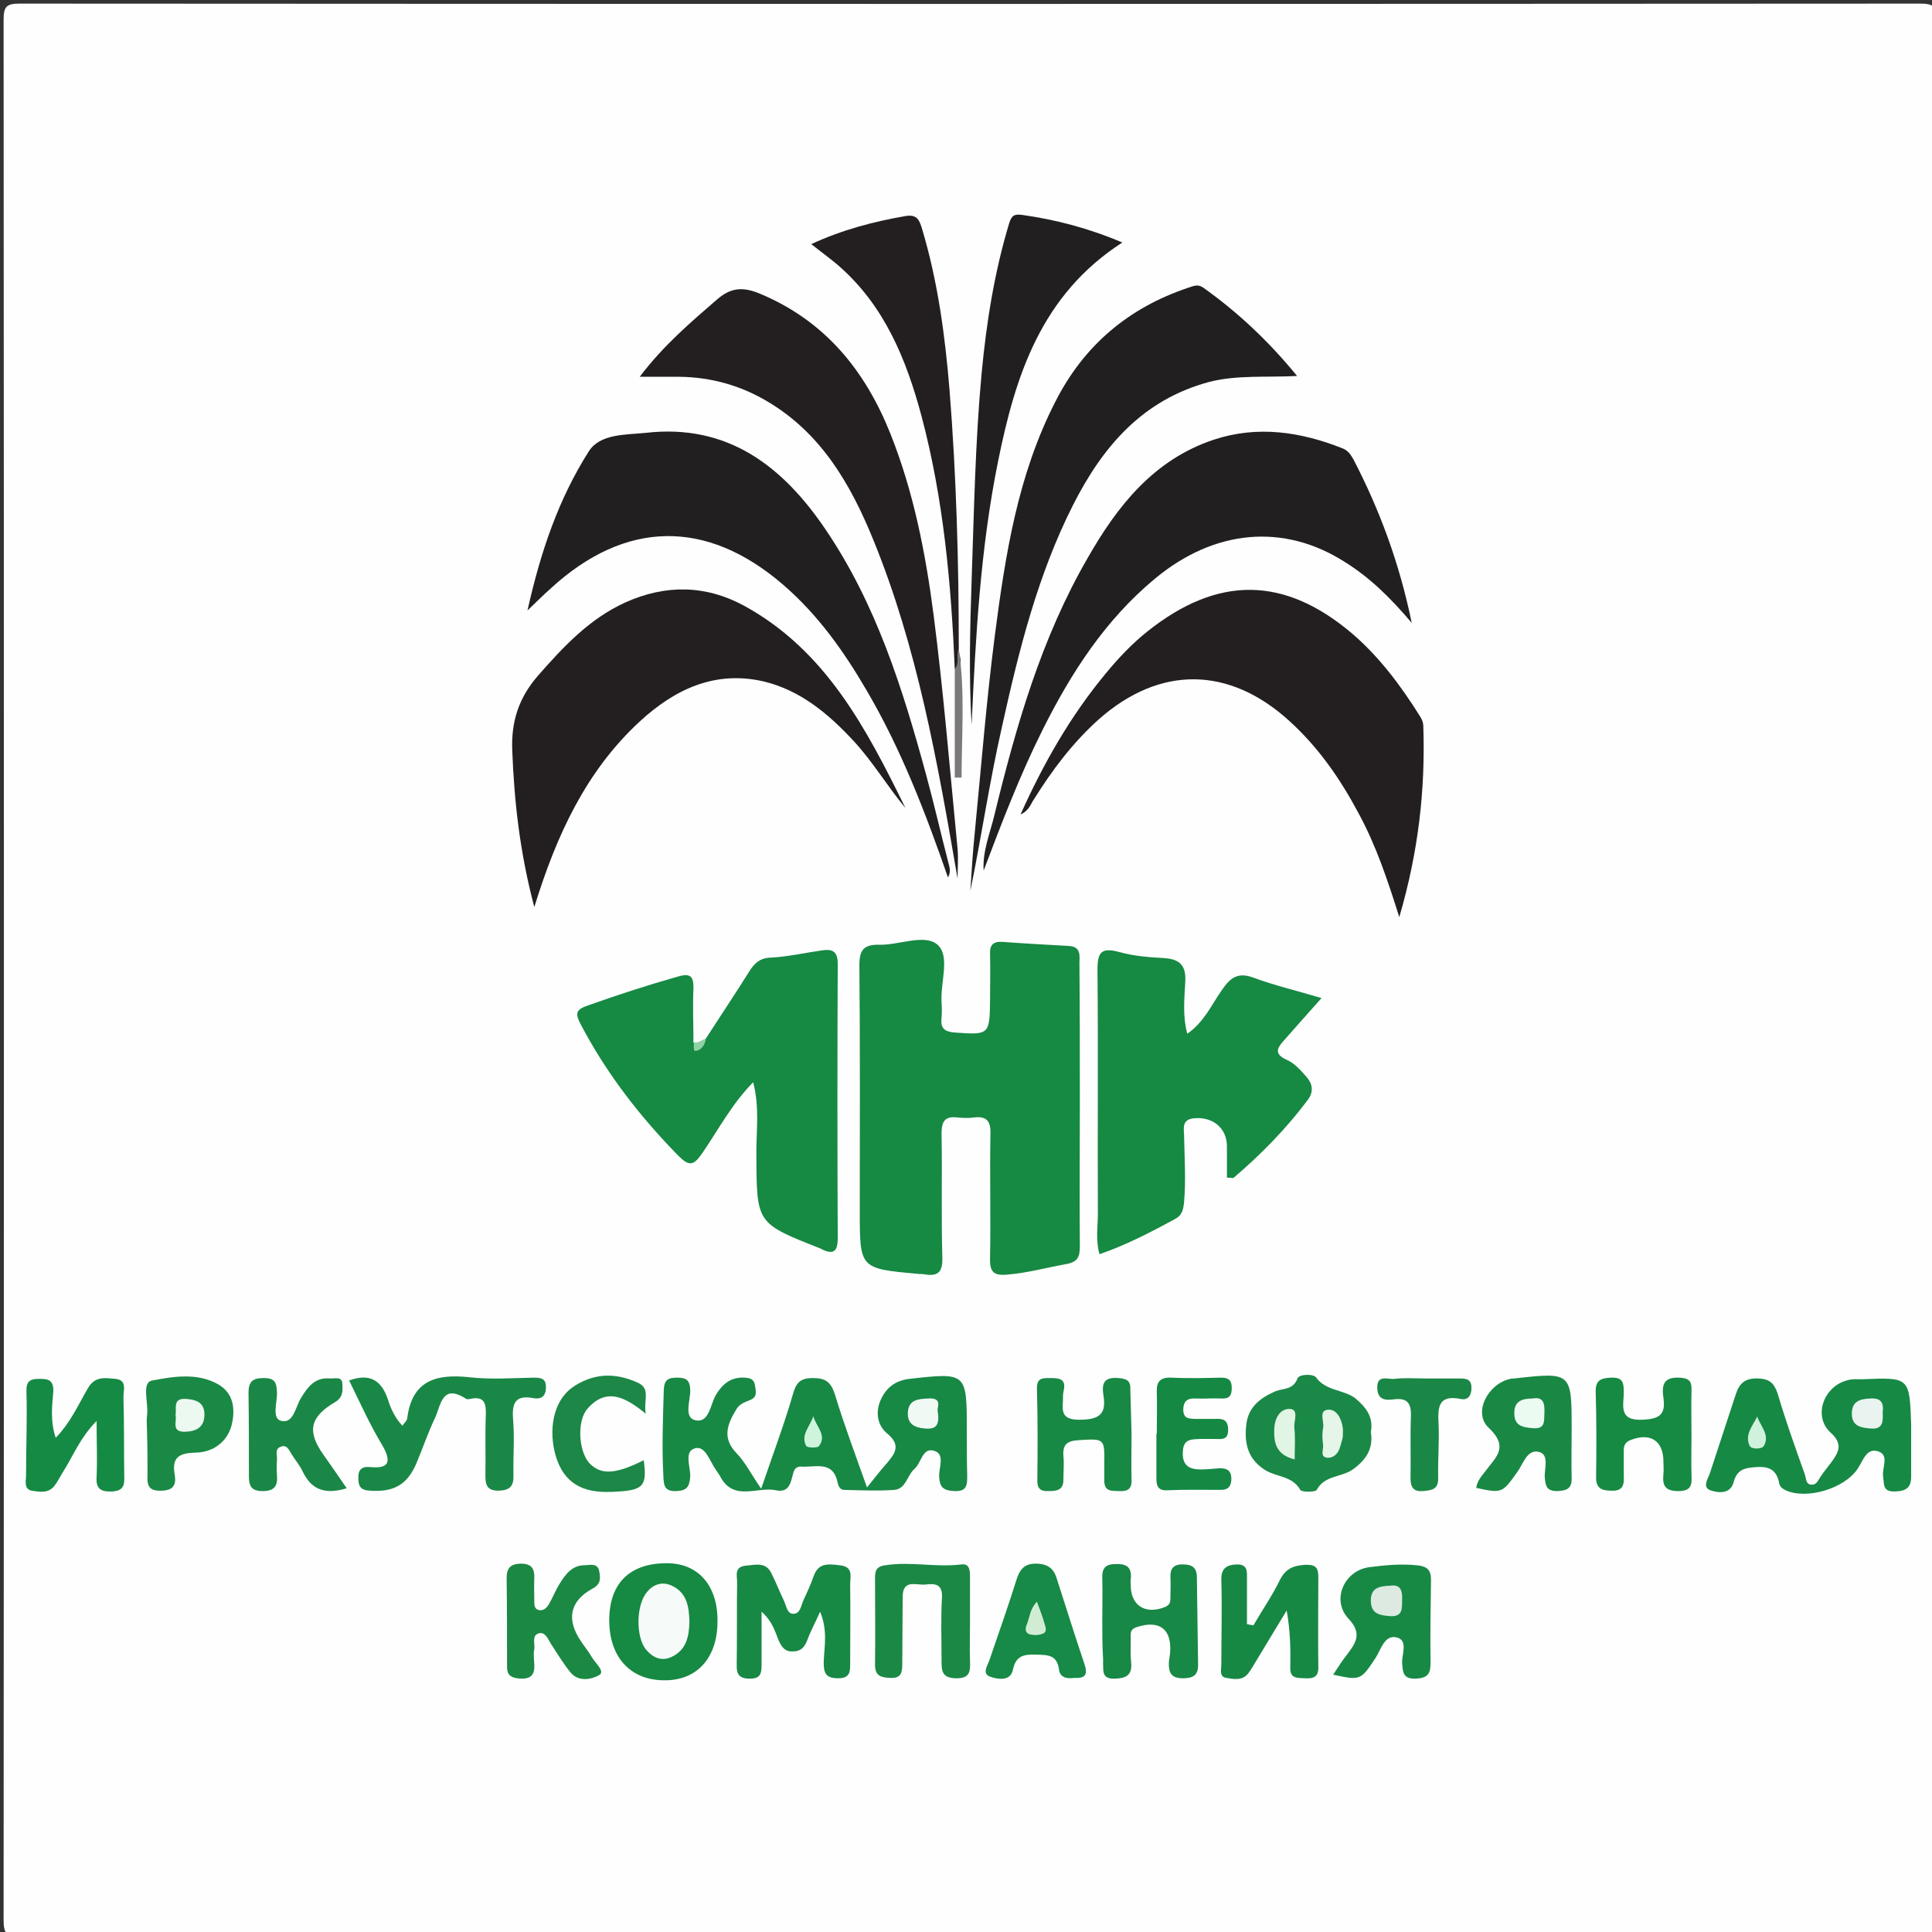 <?xml version="1.0" encoding="utf-8"?>
<!-- Generator: Adobe Illustrator 20.1.0, SVG Export Plug-In . SVG Version: 6.00 Build 0)  -->
<svg version="1.1" id="Слой_1" xmlns="http://www.w3.org/2000/svg" xmlns:xlink="http://www.w3.org/1999/xlink" x="0px" y="0px"
	 viewBox="0 0 482 482" style="enable-background:new 0 0 482 482;" xml:space="preserve">
<rect x="0" y="0" width="482" height="482" fill="#333333" stroke="none"/>
<style type="text/css">
	.st0{fill:#FEFEFE;}
	.st1{fill:#168943;}
	.st2{fill:#231F20;}
	.st3{fill:#221F20;}
	.st4{fill:#211F20;}
	.st5{fill:#188845;}
	.st6{fill:#168944;}
	.st7{fill:#198846;}
	.st8{fill:#1A8846;}
	.st9{fill:#158A44;}
	.st10{fill:#178844;}
	.st11{fill:#188945;}
	.st12{fill:#198844;}
	.st13{fill:#1B8945;}
	.st14{fill:#168A42;}
	.st15{fill:#1B8844;}
	.st16{fill:#178845;}
	.st17{fill:#1A8746;}
	.st18{fill:#168A46;}
	.st19{fill:#1A8945;}
	.st20{fill:#158944;}
	.st21{fill:#1C8747;}
	.st22{fill:#1B8746;}
	.st23{fill:#7B797A;}
	.st24{fill:#8FD2A5;}
	.st25{fill:#F1F9F5;}
	.st26{fill:#CFF4DC;}
	.st27{fill:#E9F3F0;}
	.st28{fill:#D0F1DB;}
	.st29{fill:#E5F5E8;}
	.st30{fill:#E0F5E4;}
	.st31{fill:#DCEAE2;}
	.st32{fill:#EBFBF1;}
	.st33{fill:#F6FAF9;}
	.st34{fill:#D2ECD4;}
	.st35{fill:#EDF8F1;}
</style>
<g>
	<g>
		<path class="st0" d="M242,483c-79,0-158,0-237,0.1c-3.4,0-4.1-0.7-4.1-4.1C1,321,1,163,0.9,5c0-3.4,0.7-4.1,4.1-4.1
			C163,1,321,1,479,0.9c3.4,0,4.1,0.7,4.1,4.1c-0.1,158-0.1,316,0,474c0,3.4-0.7,4.1-4.1,4.1C400,483,321,483,242,483z"/>
		<path class="st1" d="M269.4,275.9c0,11.7-0.1,23.3,0,35c0,2.7-0.5,4-3.6,4.5c-4.9,0.9-9.6,2.2-14.6,2.6c-3.3,0.3-4.3-0.7-4.2-4.1
			c0.2-10.3-0.1-20.6,0.1-31c0.1-3.3-1-4.5-4.2-4.1c-1.3,0.2-2.7,0.1-4,0c-3.1-0.4-4,0.9-4,4c0.2,10.3-0.1,20.6,0.2,31
			c0.1,3.7-1.2,4.7-4.6,4.1c-0.5-0.1-1,0-1.5-0.1c-14.5-1.3-14.5-1.3-14.5-15.6c0-20.5,0.1-41-0.1-61.4c0-3.8,1.1-5.2,5-5.1
			c5,0.1,11.3-2.8,14.5,0c3.2,2.8,0.7,9.4,1,14.3c0.1,1.3,0.1,2.7,0,4c-0.3,2.6,0.8,3.4,3.3,3.6c8.6,0.6,8.7,0.6,8.8-8.1
			c0-3.8,0.1-7.7,0-11.5c-0.1-2.4,0.9-3.2,3.3-3c5.5,0.4,11,0.7,16.4,1c3.1,0.2,2.6,2.5,2.6,4.4
			C269.4,252.3,269.4,264.1,269.4,275.9C269.4,275.9,269.4,275.9,269.4,275.9z"/>
		<path class="st1" d="M176.1,259.1c3.6-5.6,7.3-11.1,10.8-16.7c1.3-2.1,2.7-3.4,5.4-3.5c4.3-0.2,8.5-1.2,12.8-1.8
			c2.6-0.4,3.9,0.3,3.9,3.3c-0.1,22.8-0.1,45.6,0,68.5c0,3.4-1.1,4.2-4.1,2.7c-0.1-0.1-0.3-0.2-0.4-0.2c-15.8-6.2-15.7-6.2-15.8-23
			c-0.1-5.9,0.9-11.9-0.8-18.4c-5.4,5.5-8.7,11.9-12.7,17.7c-2.2,3.2-3.3,3.3-6,0.6c-9.6-9.8-17.9-20.5-24.3-32.7
			c-1.4-2.7-1.4-3.7,1.9-4.8c7.3-2.6,14.7-5,22.1-7.1c3-0.9,4.2-0.5,4.1,2.9c-0.2,4.5,0,9,0,13.5
			C174.7,261.8,175.2,259.8,176.1,259.1z"/>
		<path class="st1" d="M306.1,293.8c0-2.7,0-5.1,0-7.6c0.1-4.7-3.5-7.7-8.3-7.2c-2.8,0.3-2.5,2.2-2.4,4c0.1,5.7,0.5,11.3,0,17
			c-0.2,1.8-0.5,3.2-2.2,4.1c-6.1,3.3-12.2,6.5-18.9,8.8c-1-3.5-0.4-6.9-0.4-10.2c-0.1-20.3,0.1-40.6-0.1-60.9
			c0-4.5,1.2-5.4,5.4-4.3c3.5,1,7.2,1.3,10.8,1.5c3.9,0.2,6,1.4,5.7,6c-0.2,4.1-0.7,8.3,0.5,12.9c4.1-2.8,6-7.1,8.5-10.7
			c2.1-3.1,3.9-4.8,8-3.3c5.4,2,11,3.3,17,5.1c-3.4,3.8-6.4,7.2-9.4,10.6c-1.6,1.8-2.6,3.3,0.7,4.8c1.9,0.8,3.5,2.6,4.9,4.2
			c1.5,1.7,2,3.7,0.3,5.9c-5.4,7.2-11.7,13.6-18.5,19.4C307.2,293.9,306.6,293.8,306.1,293.8z"/>
		<path class="st2" d="M254.6,203.2c5.8-12.9,12.5-24.6,21.2-35.1c3.2-3.9,6.6-7.5,10.5-10.6c17.6-14,34.2-13.8,51.2,0.7
			c6.7,5.8,12,12.9,16.7,20.4c0.6,0.9,0.9,1.7,0.9,2.8c0.5,15.6-1.2,31-6,47.4c-3-9.5-5.8-17.8-10-25.6
			c-4.6-8.7-10.1-16.7-17.5-23.4c-15-13.6-32.2-13.8-47.4-0.4c-6.5,5.8-11.7,12.7-16.3,20.1C257.1,200.6,256.8,202.2,254.6,203.2z"
			/>
		<path class="st3" d="M352.2,155.4c-5.5-6.5-10.6-11.4-16.7-15.2c-15.2-9.7-32.5-8.2-47.4,4.2c-12.4,10.3-20.9,23.5-28,37.7
			c-5.7,11.4-10.2,23.2-14.7,35.1c-0.3-4.9,1.6-9.3,2.7-13.9c5.4-22.2,11.7-44.1,23.2-64c7.4-13,16.5-24.6,31.5-29.6
			c10.9-3.6,21.6-2,32,2.1c1.4,0.5,2.1,1.5,2.8,2.7C344.1,127,349.1,140.3,352.2,155.4z"/>
		<path class="st3" d="M236.5,218.9c-5.6-16.1-11.6-31.8-20.2-46.5c-5.7-9.8-12.2-19-20.9-26.5c-19.1-16.5-39.4-16.2-58,0.9
			c-1.7,1.5-3.3,3.1-5.8,5.5c3.3-14.8,7.8-27.9,15.3-39.7c2.8-4.4,9.1-4.1,14.1-4.6c20.6-2.4,34.4,8.4,45.1,24.3
			c12.5,18.5,19.1,39.5,24.9,60.8c2,7.3,3.7,14.8,5.6,22.1C236.9,216.4,237.3,217.5,236.5,218.9z"/>
		<path class="st2" d="M133.3,226.3c-3.6-13.6-5-26.2-5.5-39c-0.3-7.3,1.6-13.1,6.3-18.6c6.4-7.3,12.9-14.3,21.9-18.4
			c10-4.5,20-4.4,29.6,0.8c20.5,11.2,30.6,30.8,40.3,50.5c-4.5-5.4-8.1-11.5-12.9-16.7c-6.3-6.8-13.3-12.7-22.5-14.9
			c-12.2-2.8-22.2,2-30.9,10C146.3,192.3,138.9,208.1,133.3,226.3z"/>
		<path class="st4" d="M323.6,93.8c-7.9,0.4-15-0.3-22,1.5c-16.6,4.5-26.5,16.1-33.9,30.7c-8.8,17.4-13.5,36.2-17.7,55.2
			c-3.1,13.6-5.1,27.3-7.9,41c0.3-4.9,0.6-9.8,1.1-14.6c1.6-16.4,2.9-32.8,5-49.1c2.6-20,5.7-40,15.1-58.3
			c7.1-14,18.2-23.4,33.1-28.4c1.3-0.4,2.3-1,3.7-0.1C308.7,77.8,316.4,85,323.6,93.8z"/>
		<path class="st2" d="M238.9,219.2c-5-29-10-57.6-21.1-84.7c-5.6-13.7-12.9-26.3-26.1-34.2c-6.8-4.1-14.2-6.2-22.2-6.3
			c-3,0-5.9,0-9.9,0c5.9-7.8,12.6-13.5,19.3-19.3c3.7-3.2,6.8-3.1,11-1.3c16,6.8,25.9,19,32.2,34.7c5.8,14.5,8.8,29.8,10.8,45.2
			c2.5,19.4,4.1,39,6,58.5C239.1,214.3,238.9,216.8,238.9,219.2z"/>
		<path class="st5" d="M189.9,371.4c2.9-8.5,5.7-15.9,7.9-23.5c0.8-2.9,1.8-4.1,5-4.1c3.2,0,4.5,1,5.5,4.1c2.3,7.6,5.1,15,8,23.2
			c1.9-2.4,3.4-4.3,5-6.1c2.1-2.5,3.5-4.5,0-7.4c-2.3-1.9-3-5.1-1.6-8.3c1.4-3.2,3.8-4.9,7.2-5.3c14.3-1.6,14.3-1.6,14.3,12.8
			c0,3.8,0,7.7,0.1,11.5c0,2.2-0.1,3.8-3.1,3.7c-2.8-0.1-3.8-0.9-3.9-3.7c-0.1-2.1,1.5-5.4-1.1-6.3c-3.1-1.1-3.3,3-5.1,4.5
			c-1.8,1.6-2.1,5-5,5.2c-4.1,0.3-8.3,0.1-12.5,0c-0.9,0-1.4-0.8-1.6-1.7c-1.1-5.7-5.5-3.9-9-4.1c-1.1-0.1-1.8,0.4-2.1,1.6
			c-0.6,2.2-0.9,5-4.3,4.3c-4.7-1-10.5,2.9-13.9-3.4c-0.3-0.6-0.7-1.1-1.1-1.7c-1.5-2.1-2.6-6-5.1-5.4c-3,0.7-1.2,4.6-1.3,7.1
			c-0.2,2.5-0.8,3.5-3.5,3.6c-3,0.1-3.1-1.5-3.2-3.7c-0.4-7.2-0.1-14.3,0.1-21.5c0.1-2.5,1-3.1,3.3-3.1c2.2,0,3.2,0.5,3.3,3
			c0.1,2.6-1.7,6.9,1.2,7.6c3.5,0.9,3.8-3.9,5.2-6.3c1.7-2.8,3.8-4.5,7.2-4.3c1.6,0.1,2.4,0.5,2.6,2.2c0.2,1.4,0.5,2.6-1.1,3.3
			c-1.3,0.6-2.7,0.9-3.6,2.4c-2.3,3.8-3.6,7.2,0.1,11C186,364.9,187.4,367.8,189.9,371.4z"/>
		<path class="st4" d="M280,60.5c-20.3,13.1-26.7,33.3-31,54.6c-4.4,21.7-5.6,43.7-6.6,65.7c-0.7-12-0.4-23.9,0-35.9
			c0.6-17.3,0.9-34.6,2.5-51.8c1.2-12.7,3.2-25.3,6.9-37.5c0.6-1.9,1.3-2.2,3.1-2C263.4,54.8,271.5,56.9,280,60.5z"/>
		<path class="st2" d="M238.2,166.9c-0.9-21.3-2.8-42.4-8.3-63.1c-3.8-14.2-9.3-27.7-20.9-37.7c-2-1.7-4.1-3.2-6.6-5.2
			c7.8-3.6,15.5-5.6,23.5-7c3-0.5,3.5,1.1,4.2,3.4c3.9,13.1,5.7,26.6,6.8,40.1c1.7,21.4,2.3,42.9,2.3,64.4
			C239,163.6,240.9,165.7,238.2,166.9z"/>
		<path class="st6" d="M476.8,355.4c0,4.3,0,8.6,0,13c0,2.7-1.2,3.6-4,3.7c-3.2,0.1-2.7-1.8-3-3.8c-0.3-2.1,1.6-5.3-1.2-6.2
			c-3-1-3.8,2.4-5.2,4.4c-3.3,4.9-12.7,7.7-17.9,5.3c-0.8-0.4-1.4-0.8-1.6-1.7c-0.6-3.1-2.2-4.3-5.5-4.1c-2.9,0.2-5,0.4-5.9,3.8
			c-0.8,3-3.8,2.7-5.8,2c-2.1-0.8-0.6-2.8-0.1-4.3c2.2-6.6,4.3-13.2,6.5-19.8c0.9-2.7,2.4-3.9,5.5-3.8c2.8,0.1,4,1.1,4.9,3.8
			c2,6.8,4.4,13.5,6.8,20.2c0.3,0.9,0.2,2.6,1.8,2.5c1.1,0,1.5-1.1,2.1-2c0.8-1.2,1.8-2.4,2.7-3.6c1.8-2.5,3-4.5-0.2-7.4
			c-4.5-4.1-1.7-11.7,4.4-13.1c1.1-0.3,2.3-0.2,3.5-0.2C476.4,343.6,476.4,343.6,476.8,355.4z"/>
		<path class="st7" d="M87.1,344.4c5.2-1.9,8.1,0,9.7,4.8c0.7,2.3,1.8,4.6,3.6,6.5c0.5-0.8,1.2-1.3,1.2-1.9
			c1.2-9.4,7.2-11.1,15.5-10.2c5.3,0.6,10.7,0.2,16,0.1c1.8,0,3.2,0.1,3.1,2.6c-0.1,2.4-1.5,2.8-3.2,2.5c-4.4-0.8-5.3,1.2-5,5.2
			c0.4,4.6,0,9.3,0.1,14c0.1,2.8-0.9,3.8-3.7,3.9c-2.8,0-3.3-1.3-3.3-3.7c0.1-5-0.1-10,0.1-15c0.1-2.9-0.2-5-3.9-4.2
			c-0.3,0.1-0.8,0.1-1,0c-6.1-4-6.3,1.7-7.8,4.8c-1.7,3.6-3,7.4-4.5,11c-2.3,5.6-5.7,7.5-11.7,7.1c-2.2-0.1-2.9-1-2.9-3
			c-0.1-2.1,0.7-3.1,2.9-2.9c5,0.5,5.3-1.5,3.1-5.4C92.3,355.5,89.9,350.1,87.1,344.4z"/>
		<path class="st8" d="M342,357.3c0.7,4.2-1.3,7-4.5,9.3c-2.8,2-7,1.4-9,5.1c-0.3,0.6-3.8,0.6-4.1,0c-2-3.5-5.9-3.2-8.7-4.9
			c-4.2-2.6-5.3-6.4-4.8-11.1c0.4-4.7,3.6-7,7.3-8.6c2-0.8,4.4-0.3,5.5-3.2c0.4-1.1,3.9-1.2,4.6-0.3c2.5,3.5,6.9,3,9.9,5.3
			C340.9,351.2,342.7,353.6,342,357.3z"/>
		<path class="st5" d="M204.6,402.1c-1.3,2.9-2.4,4.9-3.2,7.1c-0.7,1.8-1.6,2.8-3.6,2.8c-2.1,0.1-2.9-1.3-3.6-2.9
			c-0.9-2.2-1.5-4.6-4.2-7c0,5,0,9.1,0,13.2c0,2.1-0.2,3.5-2.9,3.5c-2.7,0-3.4-1.1-3.3-3.6c0.1-6.8,0-13.7,0.1-20.5
			c0-1.6-0.8-3.8,2.2-4.1c2.5-0.2,5-1,6.4,2c1.1,2.2,2,4.5,3.1,6.8c0.6,1.3,0.8,3.4,2.5,3.2c1.6-0.1,1.8-2.2,2.4-3.5
			c0.9-1.9,1.8-3.9,2.5-5.9c1.2-3.4,3.7-3,6.5-2.7c3.5,0.4,2.6,2.8,2.6,4.8c0.1,6.5,0,13,0,19.5c0,2.1,0.1,3.9-3,3.9
			c-3,0-3.6-1.2-3.6-3.9C205.6,410.9,206.6,406.9,204.6,402.1z"/>
		<path class="st9" d="M13.9,358.7c3.7-3.8,5.6-8.2,8-12.3c1.8-3.2,4.4-2.6,6.9-2.4c3.1,0.3,1.9,3,2,4.8c0.2,6.5,0.1,13,0.2,19.5
			c0.1,2.4-0.3,3.7-3.2,3.8c-2.9,0.1-3.9-0.9-3.7-3.7c0.2-4.2,0-8.5,0-13.9c-4.1,4.2-5.7,8.4-8,12.1c-0.9,1.4-1.6,2.9-2.6,4.2
			c-1.5,1.8-3.7,1.4-5.6,1.1c-2-0.4-1.4-2.4-1.4-3.8c0-7,0.3-14,0.1-20.9c-0.1-2.5,0.8-3.2,3.1-3.2c2.3,0,3.7,0.2,3.6,3.2
			C13,350.7,12.5,354.5,13.9,358.7z"/>
		<path class="st10" d="M312.7,405.5c2.2-3.8,4.7-7.4,6.6-11.3c1.4-2.8,3.3-3.6,6.2-3.8c2.4-0.1,3.4,0.4,3.4,2.9
			c0,7.5-0.1,15,0,22.5c0.1,2.7-1.3,3-3.4,2.9c-1.9-0.1-3.7,0.1-3.6-2.7c0.1-4.6,0-9.3-0.9-14.2c-2.4,4-4.8,7.9-7.2,11.9
			c-0.8,1.3-1.5,2.6-2.4,3.8c-1.5,1.9-3.7,1.4-5.5,1.1c-1.8-0.3-1.2-2.1-1.2-3.4c0-7,0.2-14,0-21c-0.1-2.9,1.3-3.8,3.8-3.9
			c2.9-0.1,2.6,1.9,2.6,3.7c0,3.7,0,7.5,0,11.2C311.7,405.3,312.2,405.4,312.7,405.5z"/>
		<path class="st11" d="M332.6,417.8c1.3-2,2.4-3.7,3.6-5.2c2.2-2.9,3.6-5.2,0.2-8.8c-4.3-4.6-1.1-11.9,5.1-12.8
			c3.9-0.5,7.8-0.9,11.9-0.5c3.3,0.3,3.7,1.7,3.6,4.4c-0.1,6.6-0.2,13.3-0.1,19.9c0,2.7-0.6,3.8-3.6,4c-3.2,0.1-3.3-1.4-3.5-3.9
			c-0.1-2.2,1.6-5.7-1.4-6.4c-3-0.7-3.9,3.1-5.2,5.1C339.5,419.2,339.4,419.3,332.6,417.8z"/>
		<path class="st12" d="M368.3,371.2c0.2-1.7,1.3-2.9,2.3-4.2c2.5-3.4,6-5.9,0.8-10.8c-4-3.7-0.2-11,5.4-12.2c0.3-0.1,0.7-0.1,1-0.1
			c14.3-1.6,14.3-1.6,14.3,12.7c0,4-0.1,8,0,12c0.1,2.7-1.1,3.3-3.6,3.4c-2.6,0-2.9-1.2-3.1-3.3c-0.2-2.3,1.3-5.9-1.6-6.5
			c-2.9-0.6-3.8,3.1-5.3,5.1C374.8,372.5,374.7,372.6,368.3,371.2z"/>
		<path class="st1" d="M179,404.8c-0.1,9-5.3,14.6-13.5,14.4c-8.5-0.1-13.7-6.1-13.5-15.5c0.2-9,5.4-13.8,14.6-13.7
			C174.4,390.1,179.2,395.8,179,404.8z"/>
		<path class="st13" d="M242,404.9c0,3.2-0.1,6.3,0,9.5c0.1,2.6,0,4.4-3.6,4.3c-3.6-0.1-3.5-2.1-3.5-4.6c0-5.2-0.2-10.3,0.1-15.5
			c0.2-3.3-1.6-3.6-4-3.3c-2.3,0.3-5.8-1.5-5.8,3.1c0,5.5-0.1,11-0.1,16.5c0,2.2-0.1,3.9-3.1,3.7c-2.4-0.1-3.7-0.6-3.7-3.3
			c0.1-7.2,0-14.3,0-21.5c0-1.8,0.2-3,2.6-3.3c6.3-1,12.6,0.6,18.9-0.2c2.1-0.3,2.2,1.5,2.2,3.1C242,397.2,242,401.1,242,404.9z"/>
		<path class="st14" d="M422,357.9c0,3.3-0.1,6.7,0,10c0.1,2.4,0.1,4.1-3.3,4.1c-3.4,0-4-1.5-3.7-4.3c0.1-1,0-2,0-3
			c0-5.3-3.3-7.4-8.3-5.4c-1.4,0.6-1.6,1.5-1.6,2.7c0,2,0,4,0,6c0.1,2.2,0,4-3,3.9c-2.6,0-4-0.6-3.9-3.6c0.1-7,0.1-14-0.1-21
			c-0.1-3,1.3-3.5,3.9-3.6c3-0.1,3.1,1.4,3.1,3.7c0,3.2-1.4,7.1,4.7,6.8c4.1-0.2,5.8-1.2,5.2-5.4c-0.4-2.8-0.3-5.3,3.9-5.1
			c2.4,0.1,3.2,0.8,3.1,3.1C421.9,350.6,422,354.3,422,357.9z"/>
		<path class="st15" d="M133.2,413.7c0.1,2.3,0.9,5.7-4.2,5c-1.9-0.3-2.5-1.1-2.5-2.9c0-7.3,0-14.6-0.1-22c0-2.5,0.8-3.6,3.5-3.7
			c2.7,0,3.5,1.2,3.4,3.7c-0.1,1.8,0,3.7,0,5.5c0,1-0.1,2.1,1.2,2.4c1.1,0.2,1.9-0.6,2.4-1.4c1-1.7,1.7-3.6,2.8-5.3
			c1.4-2.3,3.1-4.5,6.1-4.5c1.3,0,3.3-0.7,3.7,1.5c0.3,1.8,0.5,3.2-1.8,4.4c-5.6,3.1-6.4,7.7-2.8,13c0.9,1.4,2,2.7,2.8,4.1
			c0.9,1.5,3.3,3.5,1.8,4.4c-1.9,1.1-5.2,1.8-7.2-0.7c-1.8-2.2-3.2-4.6-4.8-7c-0.8-1.3-1.5-3.2-3.1-2.7c-1.8,0.5-0.9,2.6-1.1,4
			C133.1,412.1,133.2,412.6,133.2,413.7z"/>
		<path class="st16" d="M275,404.3c0-3.5,0.1-7,0-10.5c-0.1-2.5,0.7-3.6,3.4-3.6c2.9-0.1,4,1,3.7,3.8c-0.1,0.5,0,1,0,1.5
			c0,5.1,3.7,7.4,8.6,5.4c1.2-0.5,1.3-1.3,1.3-2.3c0-1.7,0.1-3.3,0-5c-0.1-2.3,0.8-3.4,3.2-3.3c2.2,0,3.4,0.8,3.4,3.2
			c0.1,7.3,0.2,14.6,0.3,21.9c0,2.5-1.2,3.3-3.8,3.3c-2.8,0-3.5-1.3-3.5-3.6c0-0.8,0.2-1.6,0.3-2.5c0.6-6.2-2.7-8.6-8.5-6.6
			c-1.6,0.6-1.3,1.7-1.3,2.8c0,2-0.1,4,0.1,6c0.3,3.2-1.3,3.9-4.1,4c-3.3,0.1-2.8-2-2.9-3.9c0-0.3,0-0.7,0-1
			C275,410.6,275,407.4,275,404.3C275,404.3,275,404.3,275,404.3z"/>
		<path class="st17" d="M86.5,371.3c-5.6,1.7-8.9,0.2-11-4.2c-0.7-1.5-1.8-2.8-2.7-4.2c-0.7-1.1-1.2-2.7-2.9-1.9
			c-1.4,0.6-0.7,2-0.8,3.1c-0.1,1.3-0.1,2.7,0,4c0.2,2.6-0.6,3.9-3.6,3.9c-2.7,0-3.4-1.2-3.4-3.6c0-7,0-14-0.1-20.9
			c0-2.8,1-3.7,3.8-3.7c2.8,0,3.2,1.1,3.3,3.6c0.1,2.5-1.4,6.5,1.1,7.1c3.1,0.7,3.5-3.6,5-5.9c1.6-2.6,3.4-5,7-4.7
			c1.2,0.1,3.1-0.6,3.2,1.2c0.1,1.6,0.3,3.5-1.8,4.7c-6.3,3.7-7,7.3-3,13C82.5,365.5,84.4,368.2,86.5,371.3z"/>
		<path class="st5" d="M282.3,357.7c0,3.8-0.1,7.7,0,11.5c0.1,2.2-0.9,2.9-3,2.8c-1.8-0.1-3.8,0.3-3.8-2.6c0-1.3,0-2.7,0-4
			c0.1-6.6,0.1-6.5-6.5-6.1c-2.8,0.2-3.9,1.1-3.7,3.9c0.2,2,0,4,0,6c0,2.6-1.7,2.8-3.7,2.8c-2.3,0.1-2.9-0.9-2.8-3
			c0.1-7.5,0.1-15-0.1-22.5c-0.1-2.9,1.6-2.7,3.5-2.7c2,0,3.8,0.2,3.2,3c-0.1,0.5-0.2,1-0.2,1.5c0.1,2.8-1.2,5.9,4,5.9
			c4.8,0,6.9-1.2,6.1-6c-0.5-3.1,0.1-4.7,3.8-4.4c2.1,0.2,3,0.7,2.9,2.9C282.1,350.3,282.2,354,282.3,357.7
			C282.2,357.7,282.2,357.7,282.3,357.7z"/>
		<path class="st18" d="M268,418.6c-1.8,0.3-3.6-0.1-3.8-2.1c-0.5-3.8-3-3.6-5.8-3.7c-3-0.1-5,0.3-5.7,3.8c-0.6,2.8-3.5,2.4-5.4,1.8
			c-2.4-0.7-1.1-2.5-0.5-4.1c2.3-6.7,4.7-13.5,6.8-20.2c0.8-2.5,1.9-4,4.8-4c2.7,0,4.4,1,5.2,3.6c2.3,7.1,4.5,14.2,6.9,21.3
			C271.4,417.6,271,418.8,268,418.6z"/>
		<path class="st19" d="M36.7,358c0-1.7-0.2-3.4,0-5c0.4-3-1.5-8.1,1.3-8.6c5.3-1,11.3-2,16.5,1c3.9,2.3,4.2,6.3,3.3,10.1
			c-1.1,4.3-4.7,6.8-8.9,6.9c-4.3,0.1-6.1,1.2-5.3,5.6c0.4,2.5-0.4,3.9-3.5,3.9c-3.3,0.1-3.4-1.7-3.3-4
			C36.8,364.7,36.8,361.3,36.7,358C36.8,358,36.8,358,36.7,358z"/>
		<path class="st20" d="M288.6,357.7c0-3.5,0.1-7,0-10.5c-0.1-2.5,0.9-3.6,3.5-3.5c4.1,0.2,8.3,0.1,12.5,0c1.9,0,2.7,0.6,2.7,2.6
			c0,2-0.7,2.7-2.6,2.6c-2.2-0.1-4.3,0.1-6.5,0c-2.1-0.1-3,0.8-3,2.9c0.1,2.3,1.6,2.1,3.1,2.2c1.5,0,3,0,4.5,0
			c1.9-0.1,3.6-0.1,3.6,2.7c0,2.7-1.7,2.3-3.4,2.3c-1.2,0-2.3,0-3.5,0c-2.2,0.1-4.3-0.1-4.4,3.2c-0.2,3.4,1.6,4.4,4.4,4.4
			c1.6,0,3.3-0.2,4.9-0.3c1.7,0,2.8,0.6,2.8,2.6c0,1.8-0.7,2.8-2.6,2.8c-4.5,0-9-0.1-13.5,0.1c-2.5,0.1-2.6-1.5-2.6-3.3
			c0-3.7,0-7.3,0-11C288.5,357.7,288.6,357.7,288.6,357.7z"/>
		<path class="st21" d="M160.6,364.3c0.9,6.7-0.1,7.6-8.1,7.9c-7.3,0.3-11.8-2.3-13.8-8.8c-1.8-5.9-1.2-14.1,4.9-17.8
			c5.2-3.2,10.4-3,15.6-0.6c3.2,1.5,1.3,4.3,1.9,7.7c-5.1-4.2-9.8-6.6-14.5-1.3c-2.7,3-2.3,10.5,0.4,13.6
			C149.9,368,153.4,367.9,160.6,364.3z"/>
		<path class="st22" d="M355.4,343.9c3,0,6,0,9,0c1.8,0,2.8,0.5,2.7,2.6c-0.1,2-1.1,2.9-2.8,2.5c-5.6-1.1-5.6,2.3-5.4,6.3
			c0.2,4.5-0.2,9-0.1,13.4c0.1,2.9-1.6,3.1-3.8,3.3c-2.5,0.2-3.1-1.1-3.1-3.3c0.1-5.1-0.1-10.3,0.1-15.4c0.1-3.2-0.9-4.6-4.2-4.2
			c-2.1,0.3-4.1,0.2-4.2-2.8c-0.1-3.5,2.7-2.1,4.3-2.3C350.4,343.7,352.9,343.9,355.4,343.9z"/>
		<path class="st23" d="M238.2,166.9c1.3-1.5,0.2-3.4,1-5c1.6,10.7,0.7,21.4,0.7,32.1c-0.6,0-1.1,0-1.7,0
			C238.2,184.9,238.2,175.9,238.2,166.9z"/>
		<path class="st24" d="M176.1,259.1c-0.2,1.6-1.1,2.9-2.6,3.1c-0.5,0.1-0.5-1.4-0.3-2.2C174.3,260.3,175.1,259.4,176.1,259.1z"/>
		<path class="st25" d="M233.9,351.8c0.6,3.6-0.2,4.8-3,4.6c-2.7-0.2-4.6-1.1-4.4-4.1c0.2-3.1,2.6-3.3,5.1-3.4
			C235.2,348.6,233.8,351.3,233.9,351.8z"/>
		<path class="st26" d="M202.9,353.3c0.7,2.6,3.5,4.8,1.4,7.5c-0.4,0.5-3,0.4-3.2-0.1C199.7,357.9,202.1,355.9,202.9,353.3z"/>
		<path class="st27" d="M469.7,352.4c0.1,2.2,0.1,4.2-2.9,4c-2.4-0.2-4.8-0.5-4.8-3.7c0-3.1,2-3.7,4.6-3.8
			C469.4,348.7,470,350.1,469.7,352.4z"/>
		<path class="st28" d="M438.4,353.4c0.8,2.4,3.3,4.7,1.6,7.4c-0.4,0.7-3,0.9-3.5-0.1C435.2,358,437.2,355.8,438.4,353.4z"/>
		<path class="st29" d="M335,358.6c-0.1,0.3-0.4,1.6-0.8,2.8c-0.5,1.4-1.6,2.3-2.9,2.3c-2.1-0.1-1.1-2-1.2-3.1c-0.2-1.5-0.3-3,0-4.4
			c0.3-1.6-1.2-4.3,1.2-4.5c2.2-0.2,3.4,2.3,3.7,4.5C335.1,356.6,335,357.1,335,358.6z"/>
		<path class="st30" d="M323,364.1c-4.8-1.2-5.2-4.3-5.1-7.6c0.1-2.6,1.4-5.1,3.9-5c2.3,0.1,1,3,1.1,4.6
			C323.2,358.6,323,361.1,323,364.1z"/>
		<path class="st31" d="M346.9,395.6c2.7-0.4,3,1.5,2.9,3.7c0,2.1,0.1,4.1-3,3.9c-2.5-0.2-4.7-0.5-4.8-3.7
			C341.9,396.2,344,395.7,346.9,395.6z"/>
		<path class="st32" d="M382.4,348.9c2.7-0.5,3,1.3,2.9,3.6c-0.1,2,0.3,4.1-2.9,3.8c-2.6-0.2-4.7-0.6-4.6-3.9
			C377.8,349.6,379.7,348.9,382.4,348.9z"/>
		<path class="st33" d="M172,404.6c-0.1,3.6-0.7,6.8-4.1,8.6c-2.7,1.4-4.8,0.5-6.6-1.5c-2.7-3-2.7-11.2,0.1-14.5
			c1.6-2,3.9-2.7,6.2-1.6C171.5,397.4,171.9,401.1,172,404.6z"/>
		<path class="st34" d="M258.7,399.6c0.7,1.9,1.4,3.7,1.9,5.5c0.3,0.9,0.7,2.1-0.5,2.5c-1,0.4-2.3,0.4-3.3,0.1
			c-1.2-0.4-1-1.6-0.6-2.5C256.9,403.4,257,401.3,258.7,399.6z"/>
		<path class="st35" d="M43.8,353.1c0.3-1.8-0.8-4.3,2.6-4.1c2.6,0.2,4.6,0.9,4.6,3.9c0,3.1-1.9,4.2-4.8,4.3
			C42.6,357.3,44.2,354.6,43.8,353.1z"/>
	</g>
</g>
</svg>
